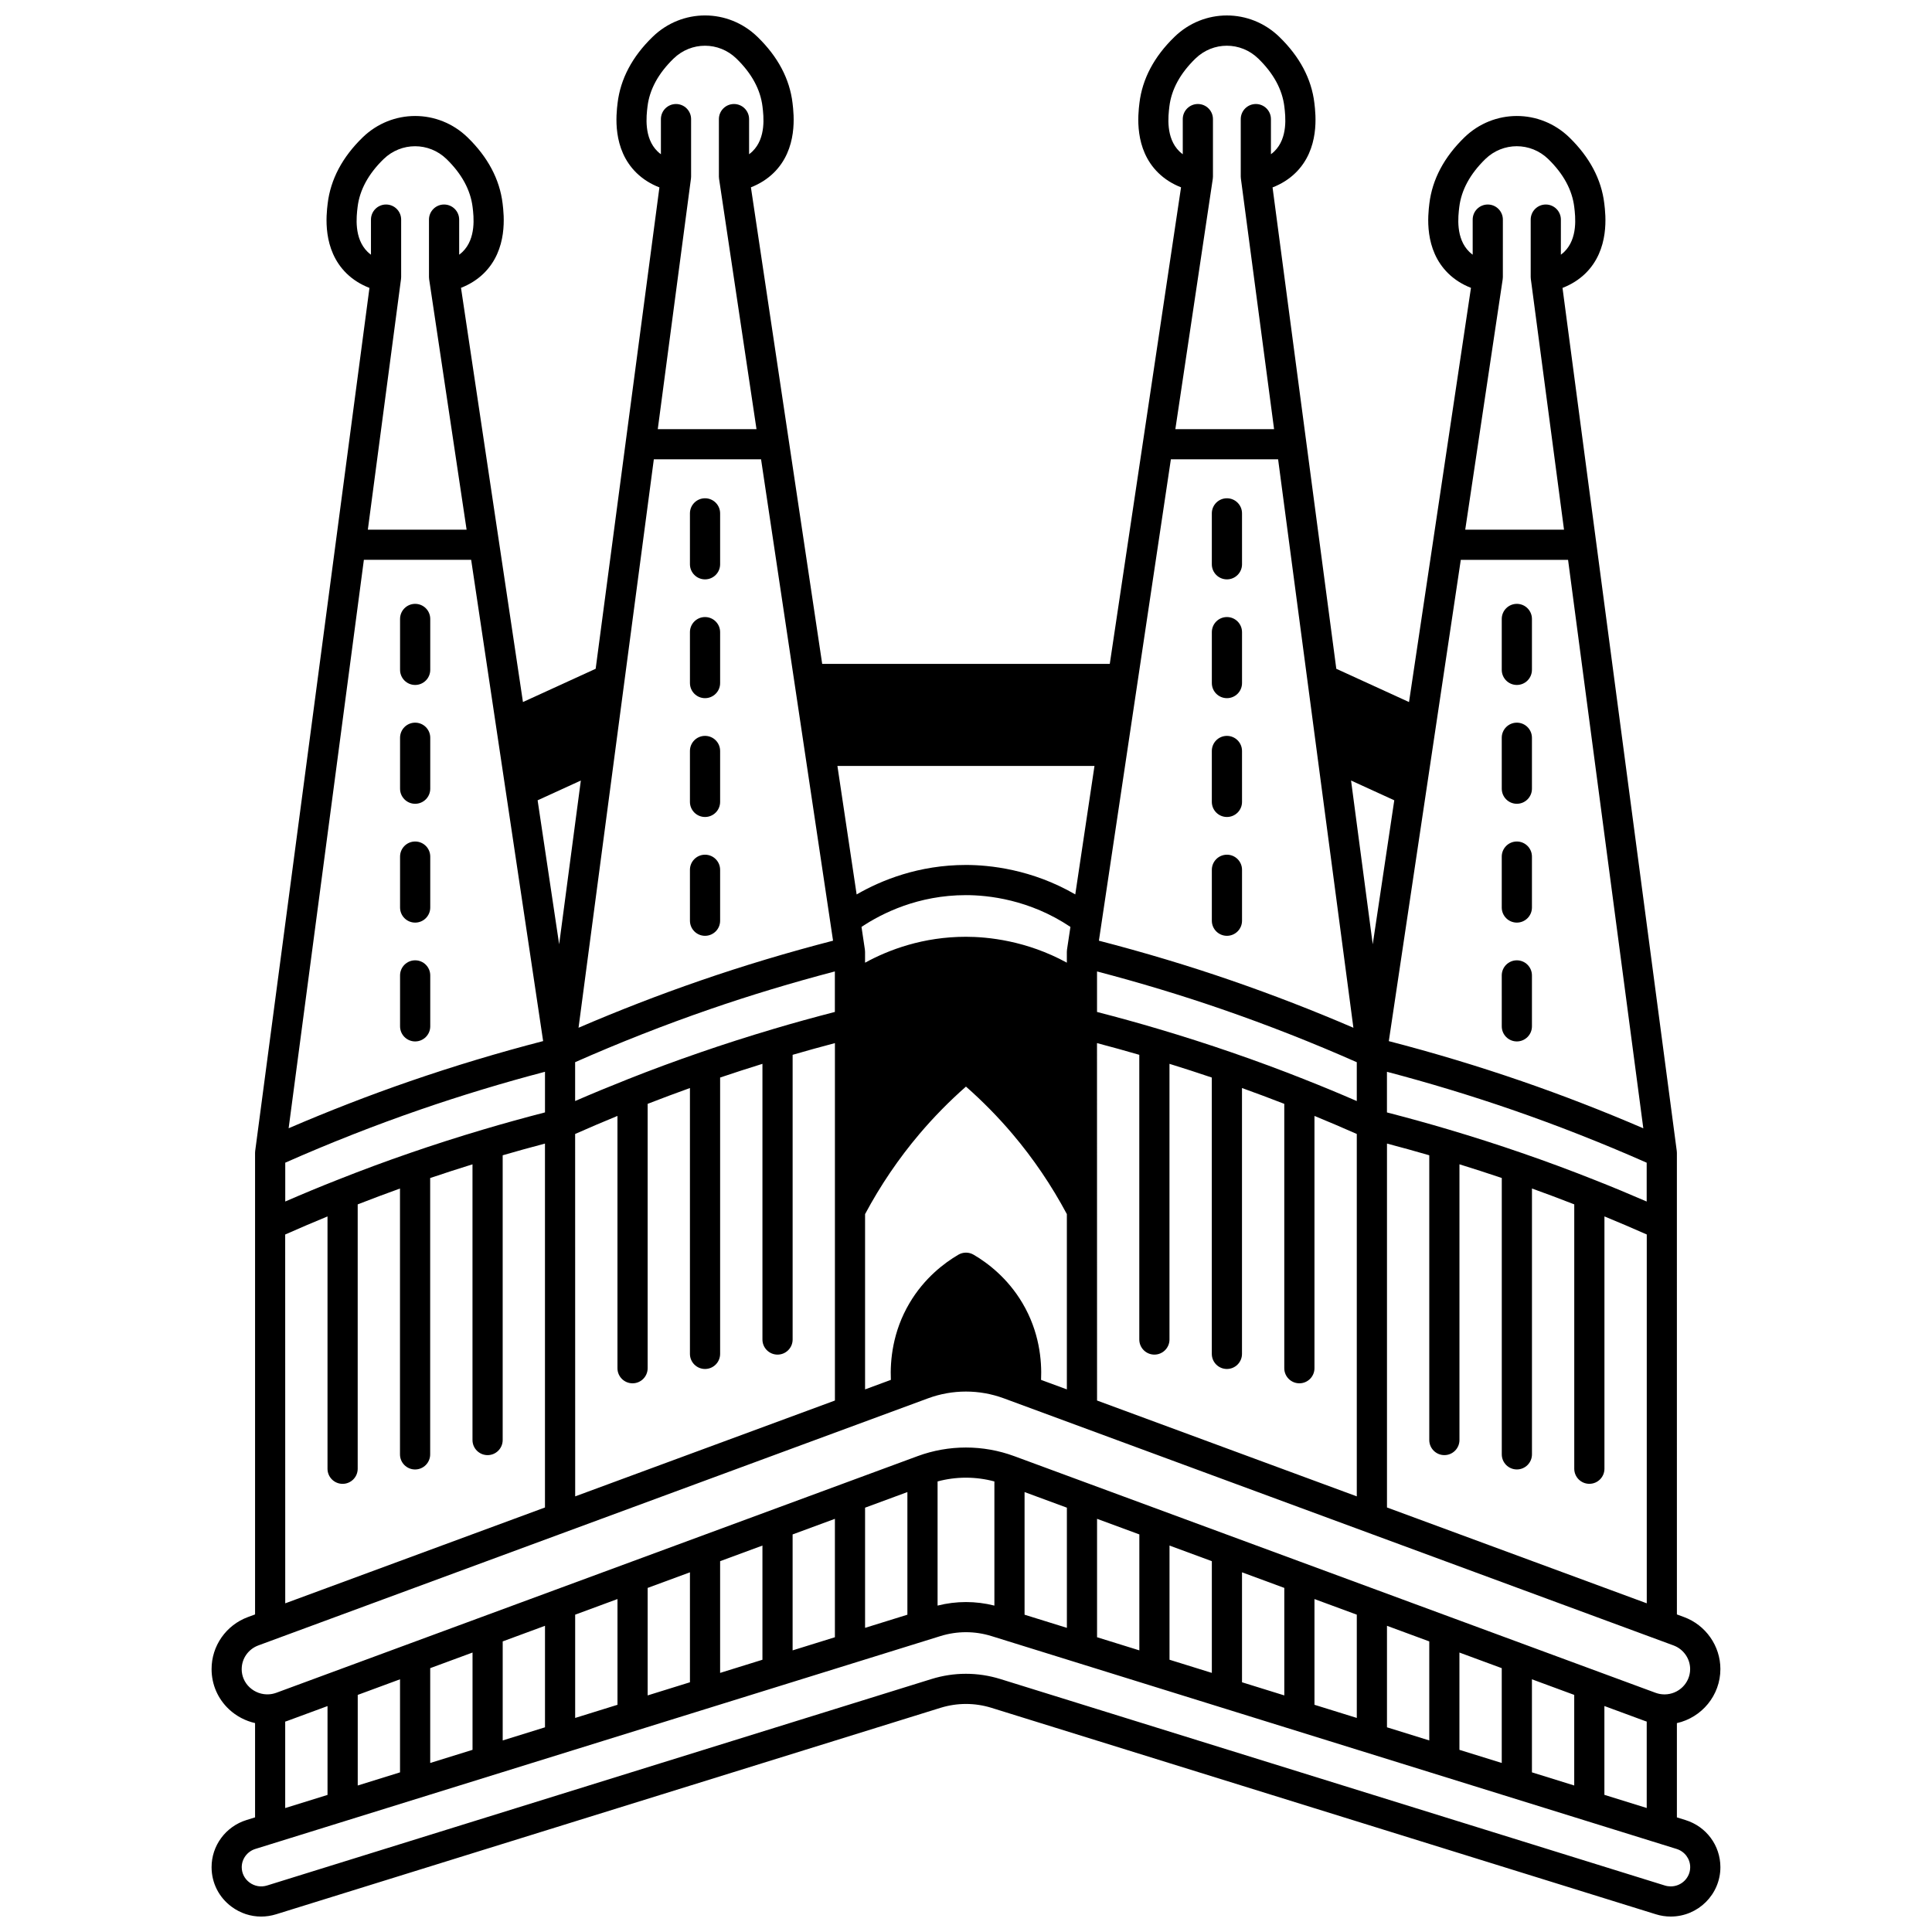 <?xml version="1.0" encoding="UTF-8"?>
<!-- Uploaded to: SVG Repo, www.svgrepo.com, Generator: SVG Repo Mixer Tools -->
<svg width="800px" height="800px" version="1.1" viewBox="144 144 512 512" xmlns="http://www.w3.org/2000/svg">
 <defs>
  <clipPath id="a">
   <path d="m200 148.09h400v503.81h-400z"/>
  </clipPath>
 </defs>
 <path d="m469.15 392c2.207 0 4-1.789 4-4v-13.496c0-2.207-1.789-4-4-4-2.207 0-4 1.789-4 4v13.496c0 2.207 1.789 4 4 4z"/>
 <path d="m469.15 360.51c2.207 0 4-1.789 4-4l-0.004-13.496c0-2.207-1.789-4-4-4-2.207 0-4 1.789-4 4v13.496c0.004 2.207 1.793 4 4.004 4z"/>
 <path d="m469.15 329.02c2.207 0 4-1.789 4-4v-13.496c0-2.207-1.789-4-4-4-2.207 0-4 1.789-4 4v13.496c0 2.211 1.789 4 4 4z"/>
 <path d="m469.15 297.54c2.207 0 4-1.789 4-4l-0.004-13.492c0-2.207-1.789-4-4-4-2.207 0-4 1.789-4 4v13.496c0.004 2.207 1.793 3.996 4.004 3.996z"/>
 <path d="m545.98 419.99c2.207 0 4-1.789 4-4v-13.496c0-2.207-1.789-4-4-4-2.207 0-4 1.789-4 4l0.004 13.496c0 2.207 1.789 4 3.996 4z"/>
 <path d="m545.98 388.5c2.207 0 4-1.789 4-4v-13.492c0-2.207-1.789-4-4-4-2.207 0-4 1.789-4 4v13.496c0.004 2.207 1.793 3.996 4 3.996z"/>
 <path d="m545.98 357.01c2.207 0 4-1.789 4-4v-13.496c0-2.207-1.789-4-4-4-2.207 0-4 1.789-4 4l0.004 13.496c0 2.211 1.789 4 3.996 4z"/>
 <path d="m545.98 325.52c2.207 0 4-1.789 4-4v-13.492c0-2.207-1.789-4-4-4-2.207 0-4 1.789-4 4v13.496c0.004 2.207 1.793 3.996 4 3.996z"/>
 <path d="m330.84 392c2.207 0 4-1.789 4-4v-13.496c0-2.207-1.789-4-4-4-2.207 0-4 1.789-4 4l0.004 13.496c0 2.207 1.789 4 3.996 4z"/>
 <path d="m330.84 360.51c2.207 0 4-1.789 4-4v-13.496c0-2.207-1.789-4-4-4-2.207 0-4 1.789-4 4v13.496c0.004 2.207 1.793 4 4 4z"/>
 <path d="m330.84 329.02c2.207 0 4-1.789 4-4v-13.496c0-2.207-1.789-4-4-4-2.207 0-4 1.789-4 4l0.004 13.496c0 2.211 1.789 4 3.996 4z"/>
 <path d="m330.84 297.54c2.207 0 4-1.789 4-4v-13.492c0-2.207-1.789-4-4-4-2.207 0-4 1.789-4 4v13.496c0.004 2.207 1.793 3.996 4 3.996z"/>
 <g clip-path="url(#a)">
  <path d="m590.69 626.34-2.297-0.715v-24.98c6.586-1.484 11.527-7.34 11.527-14.332 0-6.113-3.875-11.652-9.641-13.777l-1.883-0.695-0.004-103.21v-0.004-19.105c0-0.176-0.012-0.352-0.035-0.523l-30.277-228.7c2.305-0.891 4.363-2.176 6.055-3.824 6.484-6.332 5.383-15.516 5.016-18.559-0.762-6.367-3.875-12.254-9.262-17.5-7.805-7.57-20.023-7.57-27.824 0.008-5.375 5.234-8.496 11.117-9.27 17.523-0.363 3.019-1.465 12.207 5.031 18.535 1.676 1.633 3.711 2.91 5.996 3.801l-16.418 109.77-19.27-8.816-16.895-127.57c2.305-0.891 4.367-2.18 6.062-3.832 6.488-6.32 5.383-15.508 5.019-18.551-0.762-6.375-3.883-12.262-9.27-17.496-7.801-7.586-20.02-7.59-27.816-0.004-5.391 5.234-8.508 11.121-9.273 17.523-0.363 3.019-1.465 12.207 5.023 18.527 1.684 1.641 3.723 2.922 6.004 3.809l-18.887 126.3h-76.211l-18.891-126.3c2.281-0.891 4.324-2.172 6.008-3.812 6.488-6.32 5.383-15.508 5.019-18.551-0.762-6.375-3.883-12.262-9.27-17.496-7.801-7.586-20.02-7.59-27.816-0.004-5.391 5.234-8.508 11.121-9.273 17.523-0.363 3.019-1.465 12.207 5.023 18.527 1.695 1.652 3.754 2.941 6.062 3.832l-16.895 127.57-19.27 8.816-16.418-109.77c2.281-0.891 4.32-2.168 5.996-3.801 6.496-6.328 5.394-15.516 5.027-18.57-0.773-6.367-3.891-12.254-9.27-17.492-7.797-7.57-20.016-7.57-27.824 0.004-5.383 5.238-8.496 11.125-9.262 17.52-0.363 3.019-1.465 12.203 5.023 18.539 1.688 1.645 3.746 2.93 6.051 3.82l-30.281 228.7c-0.023 0.176-0.035 0.348-0.035 0.523v19.105 0.004 103.21l-1.887 0.695c-2.836 1.047-5.25 2.906-6.988 5.379-1.734 2.481-2.648 5.387-2.648 8.398 0 4.094 1.648 7.891 4.637 10.684 1.945 1.82 4.344 3.059 6.887 3.637v24.988l-2.289 0.711c-2.66 0.82-5.031 2.504-6.668 4.723-1.68 2.266-2.566 4.945-2.566 7.758 0 4.184 1.941 8.012 5.324 10.504 2.316 1.707 5.031 2.59 7.805 2.59 1.32 0 2.656-0.199 3.965-0.605l176.06-54.707c4.43-1.375 9.113-1.375 13.539 0l176.05 54.703c1.273 0.402 2.602 0.605 3.953 0.605 7.254 0 13.156-5.871 13.156-13.086-0.008-5.746-3.719-10.762-9.238-12.48zm-340.68-37.309v24.664l-11.207 3.481v-24.008zm8-2.953 11.215-4.137v25.781l-11.215 3.484zm19.211-7.09 11.207-4.137v26.902l-11.207 3.481zm19.203-7.086 11.215-4.137v28.023l-11.215 3.484zm19.211-7.09 11.207-4.133v29.141l-11.207 3.481zm19.203-7.086 11.215-4.137v30.262l-11.215 3.484zm19.211-7.086 11.207-4.133v31.379l-11.207 3.481zm19.203-7.09 11.215-4.137v32.5l-11.215 3.484zm19.215-6.957c4.926-1.324 10.121-1.324 15.055 0.004v32.902c-4.957-1.254-10.098-1.254-15.055 0zm23.051 2.82 11.215 4.137v31.848l-11.215-3.484zm19.211 7.09 11.207 4.133v30.727l-11.207-3.481zm19.203 7.086 11.215 4.137v29.605l-11.215-3.484zm19.211 7.09 11.207 4.133v28.488l-11.207-3.481zm19.203 7.086 11.215 4.137v27.367l-11.215-3.484zm19.215 7.09 11.207 4.133v26.246l-11.207-3.481zm19.199 7.086 11.215 4.137v25.129l-11.215-3.484zm19.215 7.09 11.207 4.133v24.008l-11.207-3.481zm19.203 7.082 10.801 3.984c0.137 0.051 0.277 0.09 0.414 0.137v22.906l-11.215-3.484zm-57.617-52.617v-96.438c3.793 0.996 7.535 2.035 11.207 3.102v75.461c0 2.207 1.789 4 4 4 2.207 0 4-1.789 4-4v-73.07c3.805 1.176 7.551 2.394 11.215 3.633v73.234c0 2.207 1.789 4 4 4 2.207 0 4-1.789 4-4v-70.453c3.719 1.336 7.461 2.742 11.207 4.203v70.059c0 2.207 1.789 4 4 4 2.207 0 4-1.789 4-4v-66.867c3.664 1.504 7.387 3.098 11.215 4.789v97.746zm-96.602-54.156c-3.914-6.621-9.199-10.633-12.945-12.828-1.25-0.734-2.797-0.734-4.047 0-3.746 2.195-9.031 6.207-12.941 12.824-4.469 7.543-5.168 15.168-4.941 20.344l-6.836 2.523v-46.453c4.055-7.59 8.898-14.738 14.426-21.258 3.773-4.449 7.902-8.656 12.312-12.535 4.41 3.883 8.543 8.086 12.312 12.535 5.527 6.516 10.371 13.668 14.426 21.258v46.453l-6.836-2.519c0.238-5.18-0.461-12.805-4.93-20.344zm-142.88-46.012c-6.621 1.965-13.141 4.055-19.375 6.207-6.387 2.195-12.906 4.613-19.367 7.18-0.027 0.012-0.055 0.023-0.082 0.031-0.004 0.004-0.008 0.004-0.012 0.004-4.492 1.77-9 3.641-13.652 5.66v-10.289c11.719-5.184 23.719-9.906 35.719-14.047 10.879-3.754 21.996-7.121 33.113-10.043v10.766c-5.562 1.441-11.051 2.957-16.344 4.531zm-31.652-150.97h28.43l19.074 127.54c-11.824 3.062-23.656 6.621-35.23 10.613-10.805 3.727-21.609 7.922-32.215 12.488zm69.043 32.227 7.797-58.863h28.418l19.078 127.57c-11.926 3.086-23.766 6.629-35.234 10.594-10.867 3.75-21.672 7.941-32.215 12.48l12.152-91.758c0.004-0.008 0.004-0.016 0.004-0.023zm144.82-58.863h28.418l7.797 58.863c0 0.008 0.004 0.016 0.004 0.023l12.152 91.758c-10.543-4.539-21.348-8.73-32.211-12.48-11.473-3.965-23.312-7.508-35.234-10.594zm125.2 177.29c-10.605-4.566-21.41-8.762-32.215-12.488-11.574-3.992-23.406-7.551-35.23-10.613l19.074-127.54h28.43zm-12.758 13.746c-0.004 0-0.004-0.004-0.008-0.004-0.027-0.012-0.051-0.02-0.078-0.031-6.473-2.57-12.992-4.988-19.371-7.18-6.238-2.156-12.762-4.246-19.379-6.211-5.297-1.578-10.785-3.09-16.344-4.527v-10.766c11.117 2.918 22.23 6.289 33.113 10.043 12 4.141 24.004 8.867 35.719 14.047v10.289c-4.652-2.019-9.164-3.891-13.652-5.66zm-76.789-26.613c-0.023-0.012-0.051-0.023-0.074-0.031-0.02-0.008-0.035-0.02-0.055-0.027-6.367-2.523-12.887-4.938-19.371-7.168-6.238-2.156-12.758-4.246-19.379-6.211-5.297-1.578-10.785-3.094-16.344-4.527v-10.738c11.207 2.941 22.324 6.285 33.113 10.016 12.082 4.172 24.082 8.891 35.723 14.039v10.293c-4.574-1.992-9.07-3.856-13.613-5.644zm-141.04-13.441c-6.621 1.965-13.141 4.055-19.375 6.211-6.488 2.234-13.008 4.644-19.375 7.172-0.023 0.008-0.039 0.023-0.062 0.031-0.02 0.008-0.035 0.016-0.055 0.023-4.543 1.793-9.047 3.656-13.625 5.641v-10.293c11.637-5.144 23.641-9.867 35.723-14.039 10.785-3.727 21.906-7.07 33.109-10.012v10.738c-5.555 1.434-11.043 2.949-16.34 4.527zm-50.98-65.855-5.746 43.395-5.707-38.156zm128.84 44.812c-0.016 0.094-0.016 0.191-0.02 0.285-0.008 0.07-0.016 0.141-0.016 0.215 0 0.031-0.008 0.062-0.008 0.094v2.863c-10.699-5.856-21.004-6.863-26.738-6.863-11.324 0-20.426 3.422-26.738 6.871v-2.871c0-0.031-0.008-0.062-0.008-0.094-0.004-0.07-0.012-0.141-0.016-0.215-0.008-0.094-0.008-0.191-0.02-0.285l-0.898-6.019c5.449-3.633 15.031-8.422 27.684-8.422 5.801 0 16.836 1.141 27.684 8.422zm7.281-48.676-5.09 34.043c-11.535-6.688-22.805-7.805-28.973-7.805-12.48 0-22.391 4.016-28.969 7.812l-5.094-34.051zm79.449 9.102-5.707 38.156-5.746-43.395zm-217.08 88.426c3.789-1.672 7.508-3.262 11.215-4.781v66.859c0 2.207 1.789 4 4 4 2.207 0 4-1.789 4-4v-70.059c3.707-1.441 7.449-2.848 11.207-4.191v70.453c0 2.207 1.789 4 4 4 2.207 0 4-1.789 4-4v-73.234c3.664-1.238 7.41-2.453 11.215-3.633v73.059c0 2.207 1.789 4 4 4 2.207 0 4-1.789 4-4v-75.449c3.672-1.066 7.41-2.106 11.207-3.102v94.719l-68.832 25.398zm138.3-24.078c3.793 0.996 7.535 2.035 11.207 3.102v75.449c0 2.207 1.789 4 4 4 2.207 0 4-1.789 4-4v-73.059c3.805 1.176 7.551 2.394 11.215 3.633v73.234c0 2.207 1.789 4 4 4 2.207 0 4-1.789 4-4v-70.453c3.754 1.348 7.5 2.75 11.207 4.191v70.059c0 2.207 1.789 4 4 4 2.207 0 4-1.789 4-4v-66.859c3.707 1.52 7.426 3.109 11.215 4.781v96.039l-68.832-25.398zm96.004-221.56c0.547-4.512 2.871-8.789 6.902-12.719 4.672-4.539 12-4.539 16.676-0.004 4.039 3.93 6.356 8.207 6.898 12.742 0.297 2.481 0.996 8.285-2.66 11.855-0.285 0.277-0.586 0.52-0.891 0.746l0.004-9.297c0-2.207-1.789-4-4-4-2.207 0-4 1.789-4 4v15.215c0 0.176 0.012 0.352 0.035 0.523l8.793 66.43h-26.176l9.926-66.363c0.027-0.195 0.043-0.395 0.043-0.59l0.004-15.215c0-2.207-1.789-4-4-4-2.207 0-4 1.789-4 4v9.297c-0.305-0.227-0.605-0.469-0.887-0.746-3.664-3.57-2.969-9.375-2.668-11.875zm-76.828-26.637c0.539-4.508 2.859-8.785 6.902-12.711 4.672-4.547 11.992-4.547 16.668 0.004 4.039 3.926 6.363 8.199 6.906 12.738 0.297 2.481 0.996 8.285-2.66 11.848-0.289 0.281-0.59 0.527-0.898 0.754v-9.305c0-2.207-1.789-4-4-4-2.207 0-4 1.789-4 4v15.223c0 0.176 0.012 0.352 0.035 0.523l8.797 66.418h-26.164l9.922-66.352c0.027-0.195 0.043-0.395 0.043-0.59v-15.223c0-2.207-1.789-4-4-4-2.207 0-4 1.789-4 4v9.309c-0.309-0.23-0.609-0.477-0.898-0.754-3.652-3.57-2.953-9.375-2.652-11.883zm-138.3 0c0.539-4.508 2.863-8.785 6.906-12.711 4.672-4.547 11.996-4.543 16.668 0.004 4.043 3.926 6.363 8.203 6.906 12.738 0.297 2.481 0.996 8.285-2.66 11.848-0.289 0.281-0.59 0.527-0.898 0.758v-9.309c0-2.207-1.789-4-4-4-2.207 0-4 1.789-4 4v15.223c0 0.199 0.016 0.395 0.043 0.59l9.922 66.352h-26.164l8.797-66.418c0.023-0.176 0.035-0.352 0.035-0.523v-15.223c0-2.207-1.789-4-4-4-2.207 0-4 1.789-4 4v9.309c-0.309-0.23-0.609-0.477-0.898-0.754-3.656-3.57-2.957-9.375-2.656-11.883zm-76.828 26.629c0.539-4.508 2.859-8.785 6.891-12.707 4.68-4.539 12.008-4.539 16.68-0.008 4.035 3.93 6.359 8.211 6.91 12.746 0.297 2.477 0.992 8.281-2.672 11.855-0.285 0.277-0.586 0.52-0.891 0.746v-9.301c0-2.207-1.789-4-4-4-2.207 0-4 1.789-4 4v15.215c0 0.199 0.016 0.395 0.043 0.59l9.926 66.363h-26.172l8.793-66.43c0.023-0.176 0.035-0.348 0.035-0.523v-15.215c0-2.207-1.789-4-4-4-2.207 0-4 1.789-4 4v9.301c-0.305-0.227-0.602-0.469-0.887-0.746-3.656-3.574-2.961-9.379-2.656-11.887zm-19.188 272.29c3.828-1.691 7.551-3.285 11.215-4.789v66.867c0 2.207 1.789 4 4 4 2.207 0 4-1.789 4-4v-70.059c3.742-1.461 7.484-2.867 11.207-4.203v70.453c0 2.207 1.789 4 4 4 2.207 0 4-1.789 4-4v-73.234c3.664-1.238 7.41-2.453 11.215-3.633v73.066c0 2.207 1.789 4 4 4 2.207 0 4-1.789 4-4v-75.461c3.668-1.066 7.41-2.106 11.207-3.102v96.438l-68.832 25.398zm-11.523 115.17c0-1.367 0.418-2.688 1.203-3.809 0.793-1.129 1.906-1.984 3.211-2.465l177.48-65.484c6.469-2.387 13.594-2.387 20.062 0l177.48 65.484c2.641 0.973 4.414 3.496 4.414 6.273 0 3.699-3.047 6.707-6.797 6.707-0.137 0-0.27-0.008-0.492-0.023-0.613-0.035-1.262-0.176-1.902-0.41l-35.188-12.984c-0.012-0.004-0.02-0.008-0.031-0.012l-38.391-14.168h-0.004l-96.211-35.504c-0.004-0.004-0.012-0.004-0.016-0.004l-0.094-0.035c-4.129-1.523-8.465-2.285-12.805-2.285-4.332 0-8.664 0.758-12.781 2.277l-96.336 35.547c-0.004 0-0.004 0.004-0.008 0.004l-38.391 14.164c-0.012 0.004-0.02 0.008-0.031 0.012l-35.168 12.98c-0.66 0.238-1.309 0.379-1.957 0.418-1.887 0.129-3.762-0.543-5.156-1.848-1.352-1.262-2.098-2.981-2.098-4.836zm11.523 13.918c0.145-0.047 0.289-0.09 0.438-0.141l10.781-3.977v23.543l-11.215 3.484v-22.91zm367.17 43.668c-0.531 0-1.051-0.078-1.562-0.238l-176.06-54.707c-2.992-0.93-6.066-1.395-9.145-1.395s-6.152 0.465-9.145 1.395l-176.05 54.707c-1.605 0.5-3.301 0.215-4.652-0.781-1.316-0.973-2.07-2.453-2.07-4.066 0-1.082 0.344-2.109 1-2.996 0.641-0.867 1.562-1.52 2.606-1.844l181.55-56.406c4.43-1.375 9.113-1.375 13.539 0l181.55 56.406c2.156 0.672 3.609 2.617 3.609 4.84 0 2.805-2.312 5.086-5.156 5.086z"/>
 </g>
 <path d="m254.02 419.99c2.207 0 4-1.789 4-4v-13.496c0-2.207-1.789-4-4-4-2.207 0-4 1.789-4 4v13.496c0 2.207 1.793 4 4 4z"/>
 <path d="m254.02 388.5c2.207 0 4-1.789 4-4v-13.492c0-2.207-1.789-4-4-4-2.207 0-4 1.789-4 4v13.496c0 2.207 1.793 3.996 4 3.996z"/>
 <path d="m254.02 357.01c2.207 0 4-1.789 4-4v-13.496c0-2.207-1.789-4-4-4-2.207 0-4 1.789-4 4v13.496c0 2.211 1.793 4 4 4z"/>
 <path d="m254.02 325.52c2.207 0 4-1.789 4-4v-13.492c0-2.207-1.789-4-4-4-2.207 0-4 1.789-4 4v13.496c0 2.207 1.793 3.996 4 3.996z"/>
</svg>